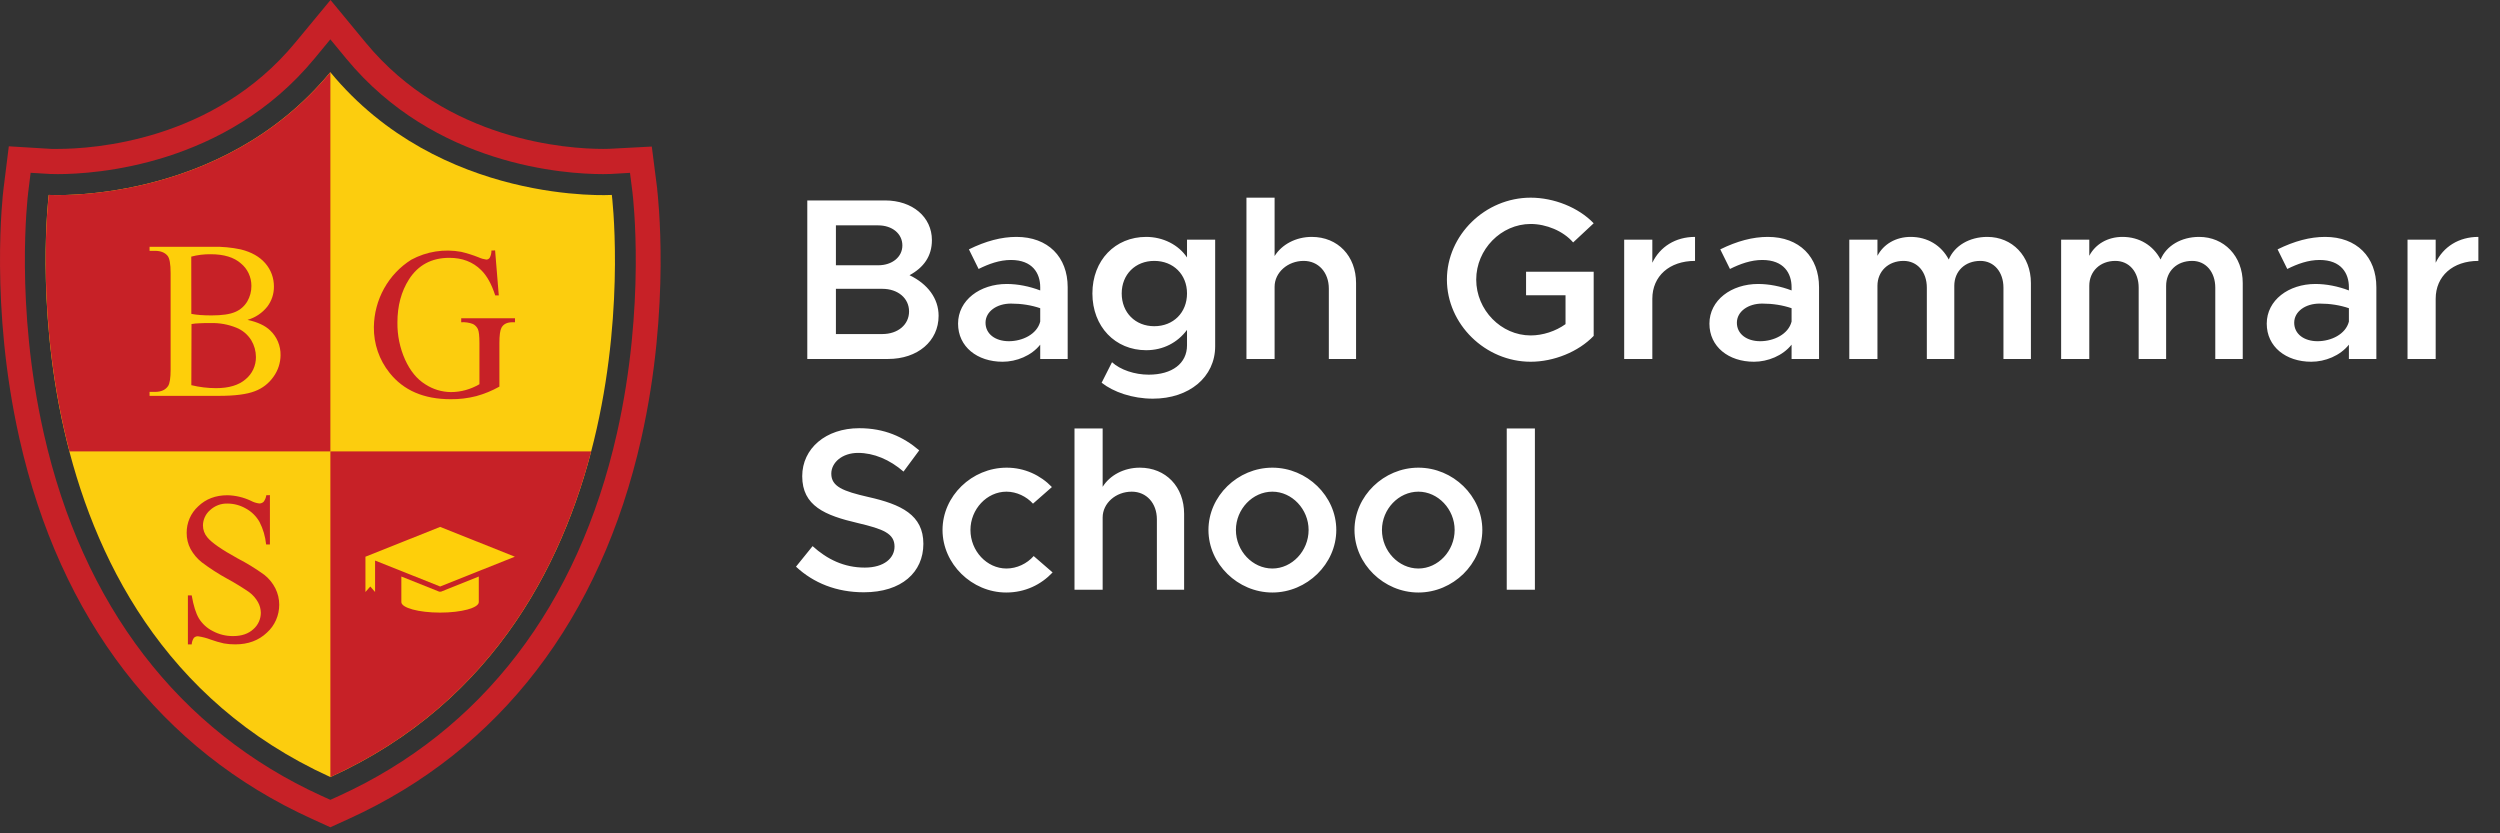<svg width="195" height="65" viewBox="0 0 195 65" fill="none" xmlns="http://www.w3.org/2000/svg">
<rect x="0" y="0" width="195" height="65" fill="#333333" stroke="none"/>
<path d="M51.263 14.739L50.84 11.431L47.527 11.607C47.487 11.607 47.316 11.615 47.046 11.615C44.306 11.615 34.874 11.019 28.521 3.321L25.78 0L23.032 3.321C16.678 11.018 7.244 11.615 4.505 11.615C4.228 11.615 4.059 11.615 4.024 11.615L0.687 11.412L0.272 14.745C0.226 15.113 -0.818 23.866 1.518 34.222C4.685 48.264 12.562 58.514 24.297 63.857L25.767 64.527L27.237 63.857C38.972 58.514 46.849 48.256 50.016 34.222C52.35 23.866 51.298 15.113 51.258 14.745M48.121 33.795C45.092 47.22 37.593 57.001 26.436 62.084L25.767 62.386L25.098 62.084C13.938 57.001 6.44 47.22 3.413 33.795C1.151 23.777 2.156 15.348 2.201 14.993L2.389 13.478L3.905 13.57C3.928 13.57 4.136 13.581 4.499 13.581C7.454 13.581 17.625 12.924 24.52 4.58L25.767 3.069L27.013 4.58C33.907 12.934 44.08 13.581 47.034 13.581C47.396 13.581 47.604 13.57 47.63 13.57L49.14 13.482L49.331 14.993C49.374 15.348 50.381 23.769 48.121 33.795Z" fill="#C72127"/>
<path d="M25.77 60.61C51.892 48.714 47.723 15.205 47.723 15.205C47.723 15.205 34.34 16.026 25.765 5.629C17.191 16.017 3.8 15.205 3.8 15.205C3.8 15.205 -0.369 48.714 25.765 60.61" fill="#FCCD0E"/>
<path d="M25.77 5.629C17.195 16.014 3.804 15.203 3.804 15.203C3.804 15.203 2.638 24.598 5.419 35.207H25.77V5.629Z" fill="#C72127"/>
<path d="M25.77 35.207V60.61C38.059 55.012 43.643 44.632 46.114 35.207H25.77Z" fill="#C72127"/>
<path d="M19.308 24.951C20.095 25.123 20.683 25.396 21.071 25.772C21.332 26.016 21.54 26.315 21.68 26.648C21.82 26.981 21.89 27.34 21.884 27.703C21.878 28.3 21.691 28.88 21.349 29.363C20.986 29.892 20.472 30.294 19.878 30.513C19.255 30.758 18.304 30.88 17.024 30.877H11.666V30.567H12.094C12.569 30.567 12.909 30.413 13.115 30.104C13.244 29.904 13.308 29.477 13.308 28.825V21.308C13.308 20.587 13.228 20.132 13.064 19.944C12.848 19.691 12.524 19.566 12.094 19.566H11.666V19.249H16.575C17.316 19.231 18.055 19.3 18.78 19.454C19.617 19.661 20.258 20.026 20.704 20.548C21.135 21.045 21.371 21.689 21.366 22.354C21.372 22.922 21.189 23.474 20.847 23.921C20.451 24.416 19.916 24.774 19.314 24.946M14.924 24.483C15.158 24.527 15.394 24.557 15.631 24.573C15.897 24.593 16.189 24.602 16.506 24.602C17.322 24.602 17.935 24.513 18.346 24.333C18.737 24.17 19.068 23.882 19.288 23.512C19.503 23.143 19.614 22.721 19.609 22.292C19.61 21.958 19.537 21.628 19.396 21.326C19.256 21.025 19.05 20.76 18.796 20.551C18.254 20.07 17.464 19.829 16.425 19.83C15.916 19.824 15.41 19.887 14.918 20.017L14.924 24.483ZM14.924 30.043C15.554 30.197 16.2 30.275 16.848 30.276C17.859 30.276 18.63 30.043 19.162 29.577C19.414 29.37 19.618 29.106 19.757 28.807C19.896 28.507 19.966 28.179 19.963 27.848C19.961 27.387 19.836 26.937 19.602 26.544C19.325 26.095 18.914 25.75 18.43 25.558C17.791 25.3 17.107 25.178 16.42 25.199C16.072 25.199 15.779 25.199 15.53 25.217C15.331 25.222 15.133 25.241 14.937 25.276L14.924 30.043Z" fill="#FECF0A"/>
<path d="M38.618 19.531L38.905 23.039H38.626C38.344 22.163 37.979 21.506 37.531 21.068C36.89 20.43 36.062 20.111 35.047 20.111C33.669 20.111 32.62 20.67 31.902 21.788C31.299 22.733 30.998 23.856 30.999 25.159C30.986 26.158 31.191 27.147 31.597 28.054C31.997 28.93 32.52 29.57 33.167 29.972C33.762 30.363 34.453 30.574 35.16 30.582C35.551 30.583 35.94 30.531 36.317 30.426C36.695 30.322 37.057 30.168 37.396 29.969V26.757C37.396 26.2 37.355 25.837 37.273 25.665C37.191 25.494 37.056 25.356 36.89 25.272C36.597 25.162 36.285 25.115 35.974 25.136V24.826H40.169V25.136H39.968C39.552 25.136 39.267 25.278 39.114 25.563C39.006 25.763 38.953 26.163 38.953 26.757V30.156C38.381 30.478 37.772 30.728 37.141 30.9C36.491 31.066 35.822 31.146 35.152 31.138C33.06 31.138 31.47 30.451 30.383 29.077C29.578 28.073 29.145 26.81 29.162 25.511C29.175 24.453 29.45 23.416 29.961 22.497C30.473 21.578 31.203 20.807 32.084 20.256C33.277 19.613 34.645 19.398 35.971 19.643C36.437 19.753 36.895 19.898 37.34 20.076C37.531 20.163 37.732 20.221 37.938 20.249C37.99 20.248 38.04 20.234 38.085 20.209C38.131 20.184 38.169 20.148 38.198 20.104C38.291 19.933 38.337 19.74 38.331 19.544L38.618 19.531Z" fill="#C72127"/>
<path d="M21.053 38.621V42.47H20.757C20.697 41.854 20.522 41.255 20.24 40.707C19.987 40.265 19.62 39.904 19.179 39.664C18.743 39.413 18.252 39.281 17.752 39.278C17.243 39.26 16.748 39.448 16.373 39.8C16.205 39.947 16.07 40.128 15.976 40.333C15.882 40.537 15.832 40.76 15.83 40.986C15.831 41.327 15.953 41.657 16.173 41.914C16.504 42.324 17.292 42.872 18.538 43.556C19.262 43.931 19.959 44.36 20.622 44.84C20.98 45.123 21.273 45.483 21.48 45.894C21.677 46.288 21.78 46.724 21.78 47.167C21.781 47.58 21.695 47.988 21.529 48.364C21.364 48.74 21.121 49.075 20.818 49.346C20.176 49.956 19.355 50.261 18.353 50.261C18.055 50.263 17.757 50.238 17.463 50.187C17.115 50.109 16.771 50.009 16.434 49.888C16.115 49.765 15.783 49.679 15.445 49.63C15.386 49.627 15.327 49.635 15.272 49.656C15.217 49.677 15.166 49.71 15.124 49.752C15.022 49.902 14.963 50.078 14.953 50.261H14.656V46.443H14.953C15.091 47.242 15.279 47.84 15.514 48.236C15.778 48.659 16.151 49 16.591 49.221C17.081 49.485 17.628 49.62 18.182 49.614C18.849 49.614 19.376 49.434 19.764 49.074C19.946 48.916 20.092 48.72 20.193 48.499C20.293 48.278 20.345 48.037 20.345 47.793C20.339 47.505 20.264 47.222 20.125 46.972C19.953 46.665 19.72 46.399 19.44 46.192C18.891 45.816 18.324 45.468 17.741 45.151C17.051 44.773 16.388 44.347 15.757 43.874C15.393 43.59 15.089 43.233 14.864 42.824C14.66 42.436 14.555 42.001 14.56 41.561C14.557 41.171 14.636 40.785 14.791 40.429C14.946 40.073 15.173 39.755 15.458 39.496C16.056 38.918 16.817 38.629 17.741 38.629C18.375 38.643 19 38.791 19.577 39.065C19.776 39.172 19.994 39.242 20.218 39.27C20.343 39.275 20.465 39.229 20.558 39.143C20.674 38.996 20.747 38.818 20.77 38.629L21.053 38.621Z" fill="#C72127"/>
<path d="M34.332 46.148H34.255L31.305 44.969V46.962C31.305 47.412 32.656 47.783 34.325 47.783C35.995 47.783 37.346 47.417 37.346 46.962V44.97L34.398 46.15H34.325" fill="#FECF0A"/>
<path d="M34.332 41.098L28.506 43.423H28.504V46.175L28.882 45.748L29.256 46.175V43.724L31.31 44.541L34.332 45.748L37.353 44.541L40.159 43.423L34.332 41.098Z" fill="#FECF0A"/>
<path d="M62.969 28V15.634H69.035C71.177 15.634 72.689 16.93 72.689 18.73C72.689 19.99 72.041 20.872 70.943 21.466C72.365 22.15 73.211 23.284 73.211 24.634C73.211 26.614 71.573 28 69.269 28H62.969ZM65.201 20.692H68.495C69.593 20.692 70.385 20.044 70.385 19.144C70.385 18.226 69.593 17.578 68.495 17.578H65.201V20.692ZM65.201 26.056H68.819C70.043 26.056 70.907 25.318 70.907 24.292C70.907 23.266 70.043 22.528 68.819 22.528H65.201V26.056ZM79.283 18.478C81.749 18.478 83.279 20.044 83.279 22.402V28H81.137V26.884C80.453 27.748 79.283 28.216 78.203 28.216C76.223 28.216 74.729 27.046 74.729 25.246C74.729 23.41 76.439 22.15 78.527 22.15C79.373 22.15 80.291 22.33 81.137 22.654V22.402C81.137 21.322 80.543 20.278 78.851 20.278C77.969 20.278 77.123 20.584 76.331 20.98L75.575 19.45C76.889 18.802 78.113 18.478 79.283 18.478ZM78.689 26.614C79.751 26.614 80.885 26.074 81.137 25.084V24.04C80.453 23.806 79.679 23.68 78.851 23.68C77.753 23.68 76.871 24.292 76.871 25.174C76.871 26.056 77.645 26.614 78.689 26.614ZM92.587 18.694H94.783V27.01C94.783 29.404 92.767 31.096 89.923 31.096C88.321 31.096 86.845 30.574 85.927 29.854L86.737 28.252C87.385 28.846 88.501 29.224 89.599 29.224C91.435 29.224 92.587 28.342 92.587 26.938V25.732C91.849 26.722 90.733 27.316 89.401 27.316C86.989 27.316 85.207 25.48 85.207 22.888C85.207 20.296 86.989 18.478 89.401 18.478C90.715 18.478 91.921 19.09 92.587 20.08V18.694ZM90.031 25.444C91.525 25.444 92.587 24.382 92.587 22.888C92.587 21.412 91.525 20.35 90.031 20.35C88.555 20.35 87.493 21.412 87.493 22.888C87.493 24.382 88.555 25.444 90.031 25.444ZM102.317 18.478C104.351 18.478 105.773 19.972 105.773 22.078V28H103.649V22.51C103.649 21.25 102.839 20.35 101.687 20.35C100.445 20.35 99.419 21.25 99.419 22.366V28H97.223V15.418H99.419V19.972C99.977 19.072 101.075 18.478 102.317 18.478ZM119.033 23.032V21.196H124.307V26.2C123.119 27.442 121.193 28.216 119.393 28.216C115.847 28.216 112.859 25.282 112.859 21.808C112.859 18.334 115.847 15.418 119.393 15.418C121.193 15.418 123.119 16.174 124.307 17.416L122.705 18.91C121.931 18.01 120.599 17.47 119.393 17.47C117.089 17.47 115.145 19.45 115.145 21.808C115.145 24.184 117.089 26.164 119.393 26.164C120.329 26.164 121.337 25.84 122.111 25.282V23.032H119.033ZM128.882 20.494C129.476 19.252 130.682 18.478 132.212 18.478V20.35C130.214 20.35 128.882 21.538 128.882 23.302V28H126.686V18.694H128.882V20.494ZM137.889 18.478C140.355 18.478 141.885 20.044 141.885 22.402V28H139.743V26.884C139.059 27.748 137.889 28.216 136.809 28.216C134.829 28.216 133.335 27.046 133.335 25.246C133.335 23.41 135.045 22.15 137.133 22.15C137.979 22.15 138.897 22.33 139.743 22.654V22.402C139.743 21.322 139.149 20.278 137.457 20.278C136.575 20.278 135.729 20.584 134.937 20.98L134.181 19.45C135.495 18.802 136.719 18.478 137.889 18.478ZM137.295 26.614C138.357 26.614 139.491 26.074 139.743 25.084V24.04C139.059 23.806 138.285 23.68 137.457 23.68C136.359 23.68 135.477 24.292 135.477 25.174C135.477 26.056 136.251 26.614 137.295 26.614ZM155.009 18.478C156.953 18.478 158.411 19.972 158.411 22.078V28H156.269V22.438C156.269 21.214 155.531 20.35 154.469 20.35C153.263 20.35 152.435 21.16 152.435 22.294V28H150.293V22.438C150.293 21.214 149.555 20.35 148.475 20.35C147.287 20.35 146.441 21.16 146.441 22.294V28H144.245V18.694H146.441V19.954C146.909 19.054 147.863 18.478 149.033 18.478C150.347 18.478 151.427 19.144 152.003 20.242C152.453 19.162 153.623 18.478 155.009 18.478ZM171.532 18.478C173.476 18.478 174.934 19.972 174.934 22.078V28H172.792V22.438C172.792 21.214 172.054 20.35 170.992 20.35C169.786 20.35 168.958 21.16 168.958 22.294V28H166.816V22.438C166.816 21.214 166.078 20.35 164.998 20.35C163.81 20.35 162.964 21.16 162.964 22.294V28H160.768V18.694H162.964V19.954C163.432 19.054 164.386 18.478 165.556 18.478C166.87 18.478 167.95 19.144 168.526 20.242C168.976 19.162 170.146 18.478 171.532 18.478ZM181.36 18.478C183.826 18.478 185.356 20.044 185.356 22.402V28H183.214V26.884C182.53 27.748 181.36 28.216 180.28 28.216C178.3 28.216 176.806 27.046 176.806 25.246C176.806 23.41 178.516 22.15 180.604 22.15C181.45 22.15 182.368 22.33 183.214 22.654V22.402C183.214 21.322 182.62 20.278 180.928 20.278C180.046 20.278 179.2 20.584 178.408 20.98L177.652 19.45C178.966 18.802 180.19 18.478 181.36 18.478ZM180.766 26.614C181.828 26.614 182.962 26.074 183.214 25.084V24.04C182.53 23.806 181.756 23.68 180.928 23.68C179.83 23.68 178.948 24.292 178.948 25.174C178.948 26.056 179.722 26.614 180.766 26.614ZM189.983 20.494C190.577 19.252 191.783 18.478 193.313 18.478V20.35C191.315 20.35 189.983 21.538 189.983 23.302V28H187.787V18.694H189.983V20.494ZM67.379 46.198C65.255 46.198 63.455 45.478 62.087 44.2L63.383 42.598C64.517 43.624 65.831 44.272 67.451 44.272C68.981 44.272 69.773 43.516 69.773 42.634C69.773 41.608 68.891 41.266 66.911 40.798C64.355 40.204 62.573 39.466 62.573 37.144C62.573 34.984 64.409 33.4 67.019 33.4C68.981 33.4 70.457 34.066 71.699 35.128L70.475 36.784C69.395 35.848 68.153 35.326 66.929 35.326C65.687 35.326 64.841 36.082 64.841 36.946C64.841 37.954 65.759 38.314 67.721 38.764C70.295 39.34 72.023 40.168 72.023 42.418C72.023 44.632 70.331 46.198 67.379 46.198ZM78.485 46.216C75.803 46.216 73.517 43.984 73.517 41.338C73.517 38.692 75.803 36.478 78.521 36.478C79.925 36.478 81.167 37.072 82.049 37.99L80.573 39.286C80.069 38.728 79.295 38.35 78.503 38.35C76.973 38.35 75.695 39.718 75.695 41.338C75.695 42.976 76.973 44.344 78.503 44.344C79.313 44.344 80.105 43.966 80.627 43.372L82.103 44.65C81.203 45.604 79.961 46.216 78.485 46.216ZM88.905 36.478C90.939 36.478 92.361 37.972 92.361 40.078V46H90.237V40.51C90.237 39.25 89.427 38.35 88.275 38.35C87.033 38.35 86.007 39.25 86.007 40.366V46H83.811V33.418H86.007V37.972C86.565 37.072 87.663 36.478 88.905 36.478ZM99.245 46.216C96.545 46.216 94.259 43.984 94.259 41.338C94.259 38.692 96.545 36.478 99.245 36.478C101.945 36.478 104.231 38.692 104.231 41.338C104.231 43.984 101.945 46.216 99.245 46.216ZM99.245 44.344C100.775 44.344 102.071 42.976 102.071 41.338C102.071 39.718 100.775 38.35 99.245 38.35C97.697 38.35 96.401 39.718 96.401 41.338C96.401 42.976 97.697 44.344 99.245 44.344ZM110.636 46.216C107.936 46.216 105.65 43.984 105.65 41.338C105.65 38.692 107.936 36.478 110.636 36.478C113.336 36.478 115.622 38.692 115.622 41.338C115.622 43.984 113.336 46.216 110.636 46.216ZM110.636 44.344C112.166 44.344 113.462 42.976 113.462 41.338C113.462 39.718 112.166 38.35 110.636 38.35C109.088 38.35 107.792 39.718 107.792 41.338C107.792 42.976 109.088 44.344 110.636 44.344ZM117.526 46V33.418H119.722V46H117.526Z" fill="white"/>
</svg>
